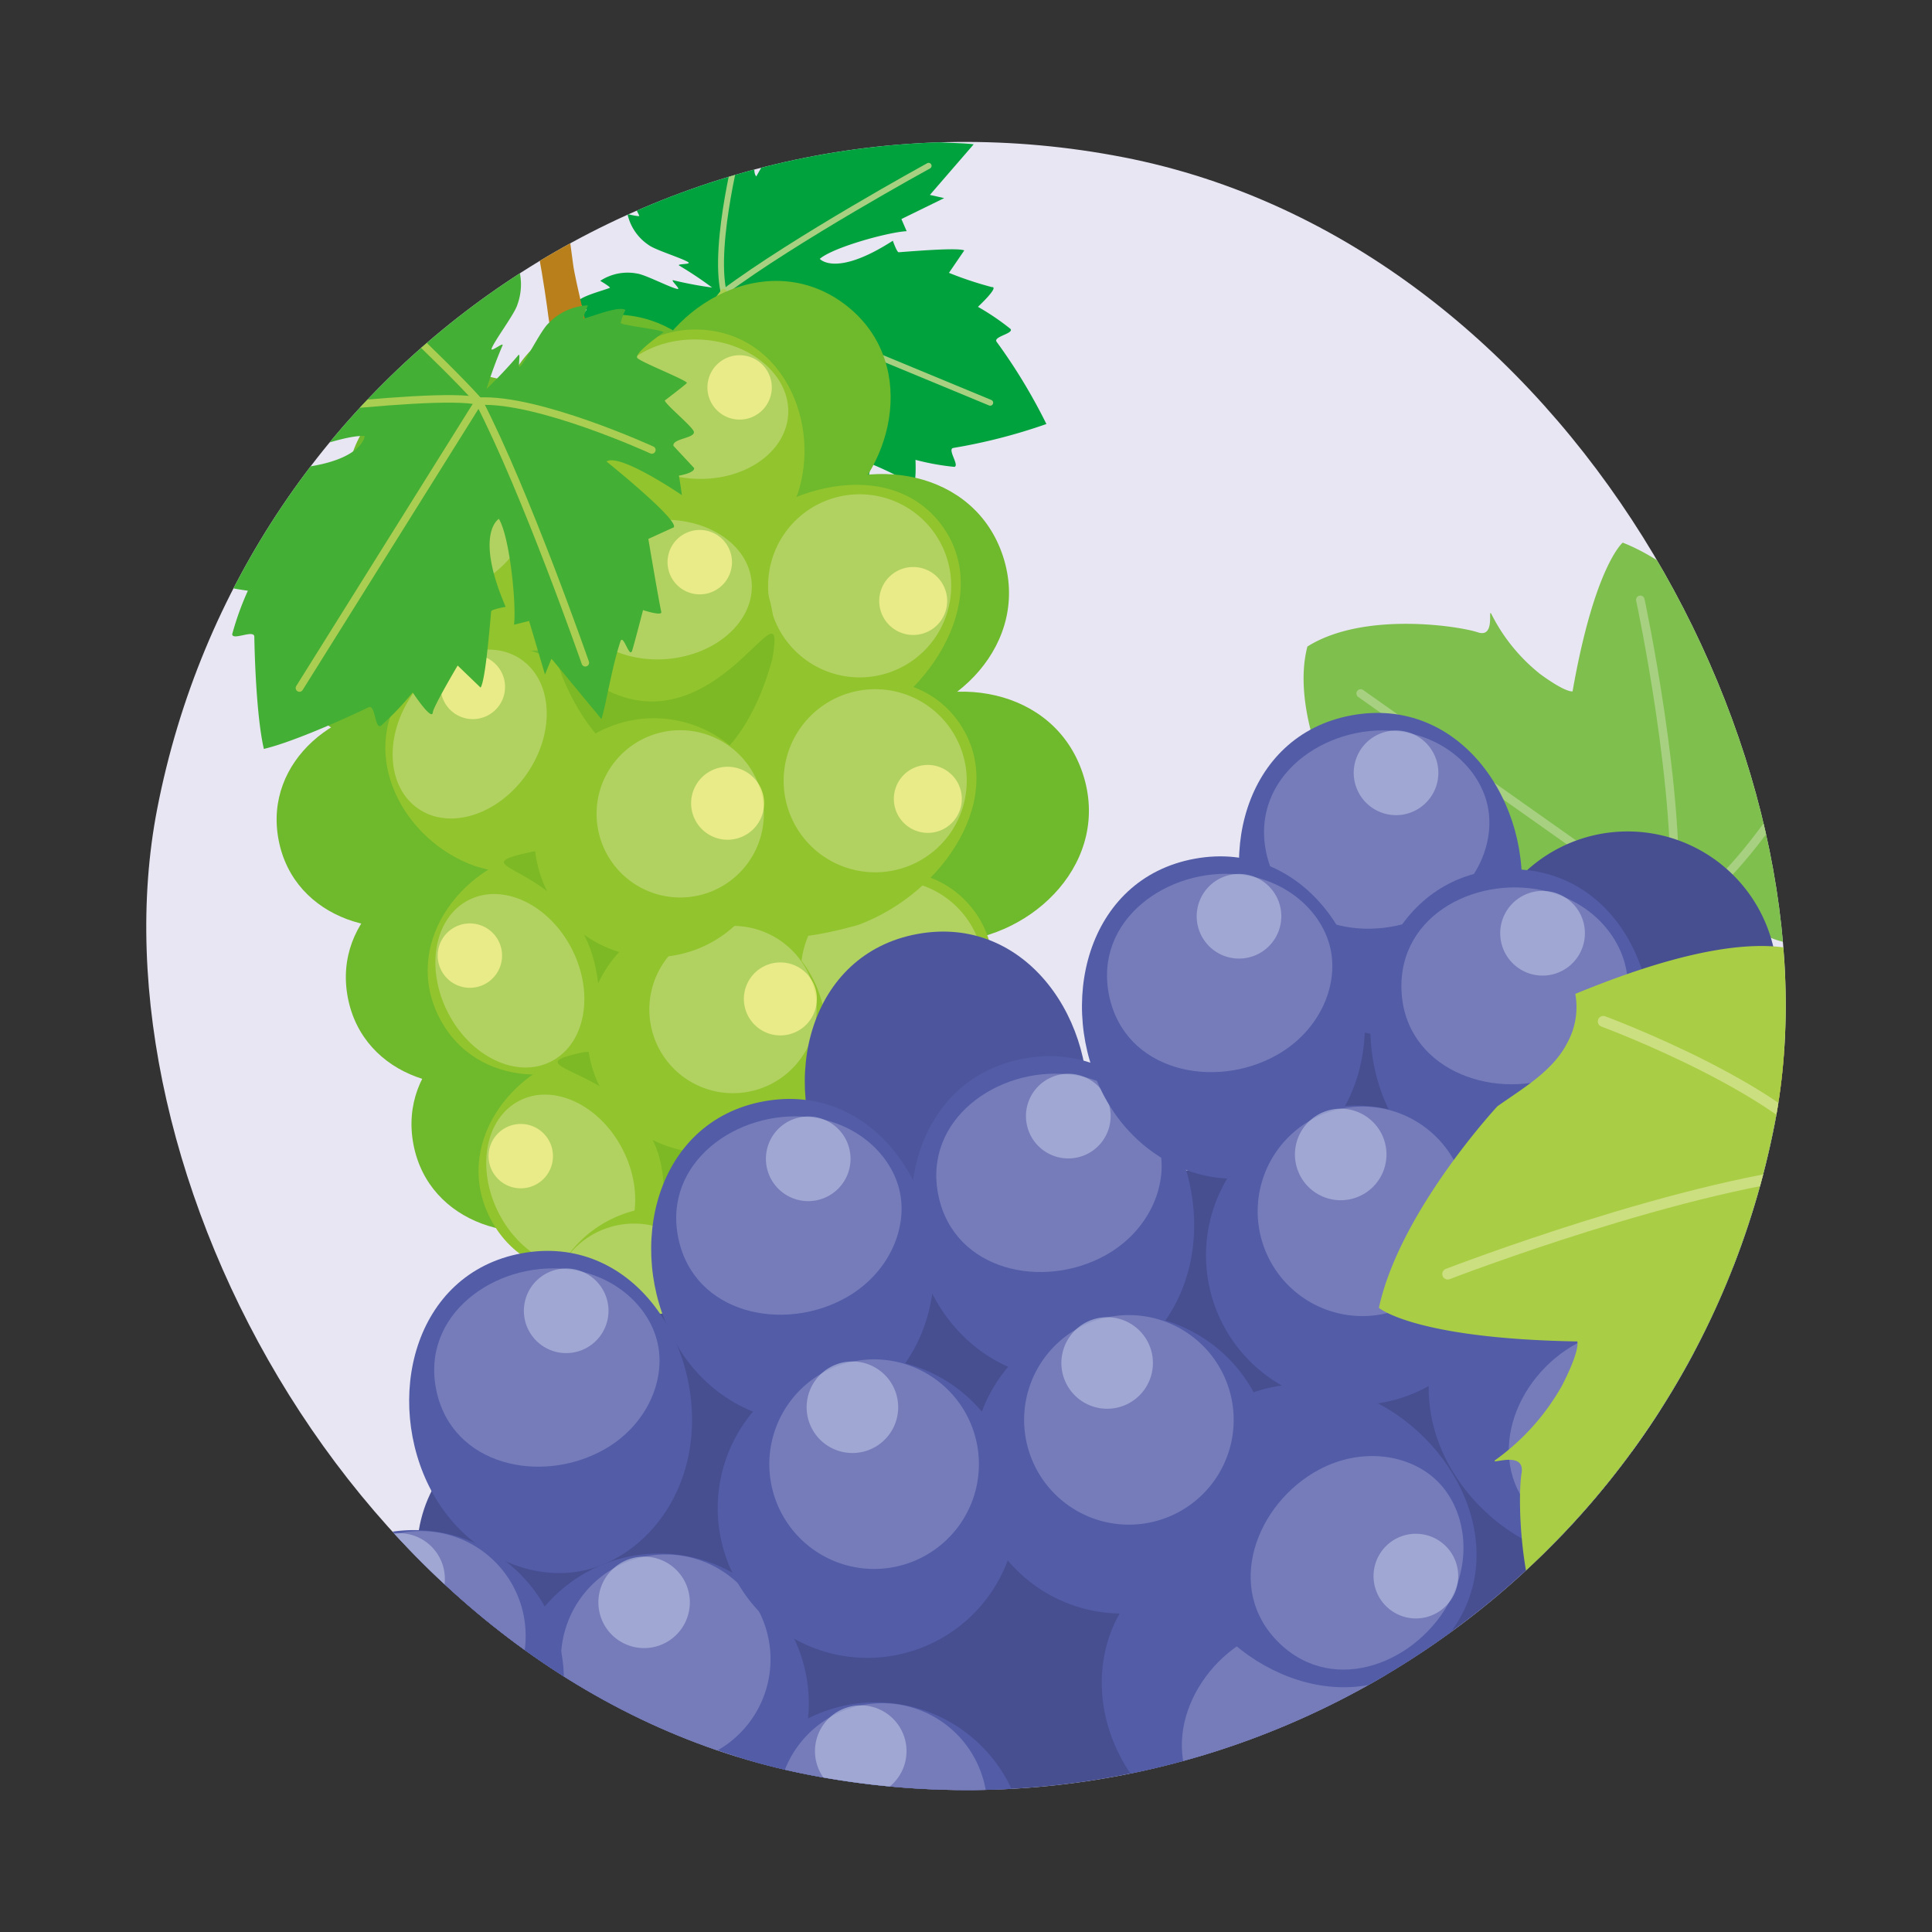 <svg xmlns="http://www.w3.org/2000/svg" xmlns:xlink="http://www.w3.org/1999/xlink" width="253.246" height="253.246" viewBox="0 0 253.246 253.246"><rect x="0" y="0" width="253.246" height="253.246" fill="#333333" stroke="none"/><defs><style>.a,.e,.f,.n,.p,.x{fill:none;}.b{clip-path:url(#a);}.c{fill:#e8e6f2;}.d{fill:#00a23e;}.e,.p{stroke:#a7d081;}.e,.f,.n,.p,.x{stroke-linecap:round;stroke-linejoin:round;}.e{stroke-width:0.778px;}.f,.n{stroke:#a9ce52;}.f{stroke-width:0.843px;}.g{fill:url(#b);}.h{fill:#6fb92c;}.i{fill:#92c42d;}.j{fill:#b1d261;}.k{fill:#fff697;opacity:0.7;}.l{fill:#7cb924;}.m{fill:#44af35;}.n{stroke-width:0.989px;}.o{fill:#7ebf4d;}.p{stroke-width:1.119px;}.q{fill:url(#c);}.r{fill:#474f91;}.s{fill:#4d569d;}.t{fill:#525ca7;}.u{fill:#767cba;}.v{fill:#bbc3e3;opacity:0.6;}.w{fill:#a9ce45;}.x{stroke:#ccdf80;stroke-width:1.434px;}</style><clipPath id="a"><rect class="a" width="216" height="216" rx="108" transform="translate(979.81 844.572)"/></clipPath><linearGradient id="b" x1="445.184" y1="-32.669" x2="445.54" y2="-32.669" gradientUnits="objectBoundingBox"><stop offset="0" stop-color="#b87f1a"/><stop offset="0.33" stop-color="#ab9536"/><stop offset="0.681" stop-color="#9cb05a"/></linearGradient><linearGradient id="c" x1="5.107" y1="48.27" x2="5.281" y2="48.27" xlink:href="#b"/></defs><g transform="translate(-759.442 -1016.011) rotate(11)"><g class="b"><rect class="c" width="249.432" height="249.432" transform="translate(962.804 828.414)"/><path class="d" d="M1084.6,880.823a73.589,73.589,0,0,0-8.463-9.336c-.609-.587,2.031-1.481,1.471-2a32.239,32.239,0,0,0-4.747-2.03s2.306-3.168,1.29-2.887a46.771,46.771,0,0,1-5.871-.761l1.411-3.27c-.894-.188-5.492,1.079-8.39,1.878-.231.064-1.044-1.337-1.044-1.337-6.463,6.19-8.947,4.158-8.947,4.158,1.445-1.841,8.231-5.185,10.486-5.731l-.98-1.43,4.979-3.763-1.916-.057,4.369-7.606c-1.637.08-5.753.945-8.871,1.056-.978.035,1.467-1.618.507-1.585-.677.024-4.681.449-4.681.449s-.1-2.272-.524-1.985c-.95.635-7.14,4.218-7.14,4.218l-2.212-2.211c-1.009-.2-4.248,9.623-4.248,9.623-1.447-1.011.564-9.209.564-9.209q-1,.547-1.925,1.074s-.913-1.575-1.395-1.288l-1.508,3.029c-.712.448-1.658-2-2.283-1.576-.485.335-1.692,3.942-2.127,4.264,0,0-2.52-1.589-2.7-1.624-.306-.062-.382,5.985-.716,6.209-.582.391-3.668-1.822-3.692-1.762-.174.406.932,4.68.711,4.829a5.415,5.415,0,0,1-1.545.014c-.213.856,2,3.219,2.542,4.031.1.157-1.557.08-1.557.08a6.579,6.579,0,0,0,3.485,3.447c.988.483,4.6.849,5.531,1.224.548.221-1.557.487-1.053.671a49.32,49.32,0,0,1,4.76,1.995,49.3,49.3,0,0,1-5.16.032c-.537-.024,1.307,1.027.719,1.019-1.008-.006-4.481-1.046-5.581-.976a6.555,6.555,0,0,0-4.537,1.858s1.561.559,1.405.664c-.81.544-3.757,1.889-3.88,2.759a5.322,5.322,0,0,1,1.417.6c.147.224-2.5,3.752-2.5,4.19,0,.07,3.7-.8,4.084-.218.222.334-2.011,5.954-1.7,6.014.172.034,3.107-.475,3.107-.475.285.464.022,4.261.342,4.752.417.637,2.225-1.271,2.714-.585l.238,3.376c.336.451,1.778-.659,1.778-.659q.657.839,1.37,1.726s1.272-8.345,2.993-8.731c0,0-.749,10.319.257,10.52l2.887-1.2s4.355,5.672,4.991,6.622c.291.432,1.241-1.632,1.241-1.632s3.54,1.918,4.158,2.2c.876.4-.753-2.065.136-1.659,2.837,1.292,6.316,3.663,7.8,4.358l-1.137-8.694,1.793.677-3.171-5.378,1.454-.946c-1.874-1.364-6.874-7.045-7.507-9.3,0,0,3.072-.928,6.681,7.255,0,0,1.293-.982,1.48-.835,2.374,1.844,6.139,4.771,7.041,4.936l-.061-3.559a46.578,46.578,0,0,1,5.72,1.533c.834.648-.092-3.161-.092-3.161a32.139,32.139,0,0,0,5.165-.067c.712-.266-1.387-2.1-.6-2.409A73.315,73.315,0,0,0,1084.6,880.823Z"/><path class="e" d="M1062.986,850.547s-15.411,12.795-23.208,21.4l37.06,7.541"/><path class="f" d="M1039.778,871.945c.541,5.192,14.554,31.059,14.554,31.059"/><path class="e" d="M1039.778,871.945c-2.671-6.075-1.679-20.02-1.679-20.02"/><path class="f" d="M1031.6,890.554s5.291-13.1,8.179-18.609"/><path class="g" d="M1027.583,892.793s-2.909-2.673-1.67-5.114c0,0-.6-1.839-1.333-4.087s-4.155-9.279-4.889-11.527-9.483-27.333-8.312-29.64c0,0-4.213-.436-3.682,1.2s.427,7.553.427,7.553l-1.632.533.534,1.636,1.488.759s2.677,5.249,2.09,6.4-.708,2.243.772,3.769c1.882,1.935,5.59,12.524,6.457,15.183s5.549,11.989,6.148,13.83S1027.583,892.793,1027.583,892.793Z"/><path class="h" d="M1069.26,997.725c6.719-5.519,10.156-12.565,7.935-18.1s-9.747-7.848-18.249-7.576c-9.831,1.2-18.125,10.725-14.158,20.6S1061.332,1003.661,1069.26,997.725Z"/><path class="h" d="M1084.863,1001.8c-7.1-6.6-15.159-9.42-20.524-6.243s-6.334,11.73-4.393,21c3.171,10.595,14.778,18.391,24.358,12.717S1092.629,1009.677,1084.863,1001.8Z"/><path class="h" d="M1085.067,971.652c-9.709-.969-18.035,1.877-20.672,8.023s1.482,13.965,8.43,20.505c8.739,6.863,22.876,5.916,27.584-5.055S1096.057,973.254,1085.067,971.652Z"/><path class="h" d="M1078.185,963.63c-7.178,4.33-11.442,10.572-10.093,16.159s8.207,8.847,16.353,9.773c9.546.224,18.791-7.706,16.382-17.677S1086.574,959.075,1078.185,963.63Z"/><path class="h" d="M1070.068,922.755c-6.685,7.1-9.506,15.437-6.243,21.274s11.974,7.341,21.4,5.823c10.766-2.74,18.637-14.528,12.808-24.947S1078.044,915.019,1070.068,922.755Z"/><path class="h" d="M1054.341,896.751c-6.682,7.105-9.506,15.439-6.243,21.277s11.974,7.339,21.4,5.82c10.765-2.74,18.636-14.526,12.811-24.948S1062.316,889.015,1054.341,896.751Z"/><path class="h" d="M1011.736,939.188c9.533-2.075,16.573-7.347,17.184-14.006s-5.716-12.827-14.343-16.906c-10.428-3.834-23.587,1.432-24.68,13.317S1000.783,941.055,1011.736,939.188Z"/><path class="h" d="M1009.866,921.448c9.449,2.43,18.112.879,21.649-4.8s.652-14.029-5.226-21.547c-7.592-8.11-21.717-9.314-28.034.815S999.244,918.2,1009.866,921.448Z"/><path class="h" d="M1019.233,906.922c6.907,6.884,15.156,9.948,21.087,6.853s7.684-11.753,6.439-21.215c-2.43-10.842-13.985-19.049-24.566-13.528S1011.732,898.725,1019.233,906.922Z"/><path class="h" d="M1020.686,958.636c6.719-5.519,10.159-12.567,7.935-18.1s-9.747-7.849-18.249-7.577c-9.831,1.2-18.125,10.726-14.158,20.6S1012.758,964.569,1020.686,958.636Z"/><path class="h" d="M1033.535,977.184c6.718-5.523,10.159-12.567,7.935-18.1s-9.748-7.848-18.25-7.578c-9.827,1.2-18.124,10.727-14.158,20.6S1025.61,983.115,1033.535,977.184Z"/><path class="h" d="M1045.654,994.441c6.714-5.521,10.156-12.565,7.935-18.1s-9.751-7.847-18.249-7.576c-9.831,1.2-18.125,10.724-14.159,20.6S1037.725,1000.372,1045.654,994.441Z"/><path class="h" d="M1031.793,884.389c-1.453,9.506.924,17.854,6.839,20.766s13.827-.742,20.628-7.245c7.208-8.256,7-22.229-3.562-27.429S1033.935,873.643,1031.793,884.389Z"/><path class="i" d="M1026.991,899.721c3.689,7.845,9.659,12.9,15.551,12.106s9.974-7.5,11.8-15.789c1.249-9.794-5.927-20.149-16.441-18.733S1023.2,890.6,1026.991,899.721Z"/><path class="j" d="M1027.585,889.219c.671,5,6.488,8.339,12.99,7.464s11.232-5.639,10.561-10.635-6.491-8.336-12.993-7.462S1026.91,884.221,1027.585,889.219Z"/><path class="k" d="M1040.027,884.349a4.22,4.22,0,1,0,3.62-4.746A4.221,4.221,0,0,0,1040.027,884.349Z"/><path class="i" d="M1015.192,923.206c8.621.917,16.036-1.559,18.419-7.006s-1.232-12.421-7.37-18.279c-7.724-6.151-20.3-5.392-24.55,4.33S1005.427,921.715,1015.192,923.206Z"/><path class="j" d="M1006.521,917.25c4.62,2.021,10.5-1.218,13.126-7.23s1.013-12.527-3.61-14.544-10.494,1.217-13.123,7.231S1001.9,915.231,1006.521,917.25Z"/><path class="k" d="M1008.82,904.088a4.221,4.221,0,1,0-2.18-5.558A4.222,4.222,0,0,0,1008.82,904.088Z"/><path class="i" d="M1022.058,951.981c8.618.919,16.037-1.556,18.416-7s-1.232-12.421-7.37-18.278c-7.724-6.152-20.295-5.394-24.546,4.328S1012.293,950.492,1022.058,951.981Z"/><path class="j" d="M1013.387,946.026c4.62,2.02,10.5-1.218,13.127-7.232s1.009-12.524-3.607-14.543-10.5,1.218-13.126,7.232S1008.768,944.008,1013.387,946.026Z"/><path class="k" d="M1015.687,932.865a4.222,4.222,0,1,0-2.18-5.558A4.222,4.222,0,0,0,1015.687,932.865Z"/><path class="i" d="M1046.166,970.43c4.9-7.151,6.239-14.857,2.575-19.537s-11.518-4.81-19.586-2.185c-9.081,3.88-14.379,15.3-7.839,23.66S1040.224,978.316,1046.166,970.43Z"/><path class="l" d="M1046.166,970.43c4.9-7.151,6.239-14.857,2.575-19.537s-11.518-4.81-19.586-2.185c-9.081,3.88,2.188,1.027,8.731,9.38S1040.224,978.316,1046.166,970.43Z"/><path class="j" d="M1036.812,975.234c3.973-3.107,3.909-9.817-.135-14.984s-10.547-6.834-14.515-3.725-3.906,9.815.138,14.983S1032.843,978.344,1036.812,975.234Z"/><path class="k" d="M1026.317,966.965a4.22,4.22,0,1,0-5.924-.72A4.218,4.218,0,0,0,1026.317,966.965Z"/><path class="i" d="M1059.554,956.668c-3.666,9.895-3.3,18.929,1.8,22.566s13.723.539,21.915-5.675c9.007-8.02,12.1-22.787,2.978-29.28S1064.186,945.535,1059.554,956.668Z"/><path class="j" d="M1068.715,948.213a12,12,0,1,0,16.735-2.814A12,12,0,0,0,1068.715,948.213Z"/><path class="k" d="M1082.153,952.326a4.454,4.454,0,1,0,6.212-1.044A4.452,4.452,0,0,0,1082.153,952.326Z"/><path class="i" d="M1045.638,905.529c-4.821,9.385-5.55,18.4-.914,22.62s13.561,2.18,22.438-3.009c9.9-6.883,14.736-21.173,6.463-28.713S1051.568,895.033,1045.638,905.529Z"/><path class="j" d="M1055.746,898.235a12,12,0,1,0,16.952-.791A12,12,0,0,0,1055.746,898.235Z"/><path class="k" d="M1068.595,903.925a4.454,4.454,0,1,0,6.293-.291A4.456,4.456,0,0,0,1068.595,903.925Z"/><path class="i" d="M1052.588,929.158c-5.342,9.1-6.569,18.053-2.177,22.533s13.411,2.937,22.57-1.745c10.271-6.317,15.9-20.31,8.063-28.307S1059.1,919.011,1052.588,929.158Z"/><path class="j" d="M1063.091,922.44a12,12,0,1,0,16.971.165A12,12,0,0,0,1063.091,922.44Z"/><path class="k" d="M1075.6,928.844a4.455,4.455,0,1,0,6.3.061A4.465,4.465,0,0,0,1075.6,928.844Z"/><path class="i" d="M1028.649,925.467c4.762,7.245,11.382,11.407,17.106,9.792s8.818-8.833,9.454-17.291c-.149-9.874-8.709-19.114-18.921-16.23S1023.611,916.975,1028.649,925.467Z"/><path class="l" d="M1028.649,925.467c4.762,7.245,11.382,11.407,17.106,9.792s8.818-8.833,9.454-17.291c-.149-9.874-3.239,5.308-13.451,8.19S1023.611,916.975,1028.649,925.467Z"/><path class="j" d="M1027.756,914.988c1.37,4.853,7.6,7.342,13.917,5.558s10.326-7.164,8.953-12.017-7.6-7.34-13.917-5.556S1026.387,910.136,1027.756,914.988Z"/><path class="k" d="M1039.388,908.414a4.223,4.223,0,1,0,2.915-5.21A4.221,4.221,0,0,0,1039.388,908.414Z"/><path class="i" d="M1057.729,994.969c4.9-7.156,6.239-14.859,2.575-19.542s-11.518-4.808-19.586-2.184c-9.081,3.879-14.379,15.307-7.84,23.66S1051.787,1002.854,1057.729,994.969Z"/><path class="l" d="M1057.729,994.969c4.9-7.156,6.239-14.859,2.575-19.542s-11.518-4.808-19.586-2.184c-9.081,3.879,4.411.951,10.951,9.3S1051.787,1002.854,1057.729,994.969Z"/><path class="j" d="M1048.374,999.768c3.973-3.107,3.906-9.816-.135-14.982s-10.546-6.835-14.515-3.725-3.909,9.815.135,14.984S1044.405,1002.878,1048.374,999.768Z"/><path class="k" d="M1037.876,991.5a4.221,4.221,0,1,0-5.92-.723A4.223,4.223,0,0,0,1037.876,991.5Z"/><path class="i" d="M1041.055,971.979a15.658,15.658,0,1,0,10.818-19.321A15.663,15.663,0,0,0,1041.055,971.979Z"/><path class="j" d="M1048.364,966.98a10.964,10.964,0,1,0,7.573-13.529A10.961,10.961,0,0,0,1048.364,966.98Z"/><path class="k" d="M1060.144,962.748a4.784,4.784,0,1,0,3.3-5.9A4.786,4.786,0,0,0,1060.144,962.748Z"/><path class="i" d="M1073.032,1002.235a15.659,15.659,0,1,1-19.326-10.812A15.663,15.663,0,0,1,1073.032,1002.235Z"/><path class="j" d="M1064.181,1001.8a10.961,10.961,0,1,1-13.527-7.571A10.958,10.958,0,0,1,1064.181,1001.8Z"/><path class="k" d="M1051.931,1004.351a4.783,4.783,0,1,1-5.9-3.3A4.788,4.788,0,0,1,1051.931,1004.351Z"/><path class="i" d="M1063.037,989.5a15.66,15.66,0,1,0,10.815-19.323A15.66,15.66,0,0,0,1063.037,989.5Z"/><path class="j" d="M1070.35,984.5a10.962,10.962,0,1,0,7.569-13.528A10.959,10.959,0,0,0,1070.35,984.5Z"/><path class="k" d="M1082.126,980.27a4.784,4.784,0,1,0,3.3-5.9A4.786,4.786,0,0,0,1082.126,980.27Z"/><path class="i" d="M1029.372,948.123a15.659,15.659,0,1,0,10.814-19.323A15.662,15.662,0,0,0,1029.372,948.123Z"/><path class="j" d="M1036.684,943.123a10.962,10.962,0,1,0,7.569-13.53A10.959,10.959,0,0,0,1036.684,943.123Z"/><path class="k" d="M1048.461,938.892a4.783,4.783,0,1,0,3.3-5.9A4.787,4.787,0,0,0,1048.461,938.892Z"/><path class="m" d="M992.036,942.2c3.075-1.387,8.228-4.865,12.438-7.978.8-.591,1.321,2.634,2.029,2.091a37.743,37.743,0,0,0,3.27-5.1s3.219,3.285,3.089,2.054c-.079-.747,2.022-6.643,2.022-6.643l3.507,2.268c.394-1-.186-6.558-.548-10.066-.028-.279,1.752-.953,1.752-.953-5.908-8.672-3.075-11.15-3.075-11.15,1.848,2.028,4.4,10.526,4.6,13.239l1.844-.858,3.383,6.488.438-2.2,7.944,6.524c.228-1.9.029-6.837.5-10.461.147-1.137,1.588,2.013,1.735.9.1-.785.391-5.5.391-5.5s2.644.337,2.392-.221c-.547-1.22-3.492-9.072-3.492-9.072l2.989-2.131c.426-1.125-10.307-6.781-10.307-6.781,1.453-1.476,10.54,2.44,10.54,2.44q-.432-1.265-.867-2.434s2-.746,1.759-1.361l-3.208-2.332c-.379-.913,2.636-1.528,2.266-2.338-.293-.623-4.233-2.718-4.52-3.284,0,0,2.327-2.607,2.4-2.8.132-.343-6.848-1.6-7.04-2.034-.337-.75,2.821-3.885,2.753-3.929-.435-.275-5.59.172-5.721-.112a6.37,6.37,0,0,1,.285-1.788c-.951-.413-4.113,1.681-5.154,2.153-.2.089.209-1.813.209-1.813a7.715,7.715,0,0,0-4.665,3.361c-.748,1.05-1.872,5.155-2.488,6.161-.359.587-.259-1.9-.569-1.347a58.1,58.1,0,0,1-3.233,5.114,58,58,0,0,1,.967-5.973c.128-.616-1.442,1.311-1.32.632.2-1.157,2.082-4.98,2.213-6.262a7.7,7.7,0,0,0-1.269-5.61s-.95,1.7-1.044,1.5c-.47-1.046-1.452-4.709-2.436-5.027a6.373,6.373,0,0,1-.971,1.528c-.289.127-3.851-3.624-4.36-3.7-.081-.013.209,4.428-.54,4.767-.43.193-6.495-3.483-6.624-3.14-.076.2-.057,3.691-.057,3.691-.589.234-4.929-.8-5.56-.529-.818.358,1.038,2.82.153,3.249l-3.953-.375c-.585.3.417,2.181.417,2.181-.732.4-1.484.812-2.262,1.252,0,0,9.4,3.085,9.513,5.152,0,0-11.784-2.87-12.213-1.743l.831,3.573s-7.407,3.938-8.628,4.486c-.556.253,1.65,1.753,1.65,1.753s-2.908,3.724-3.351,4.38c-.628.935,2.535-.472,1.892.479-2.045,3.031-5.457,6.594-6.549,8.168l10.275.375-1.13,1.94,6.832-2.621.814,1.864c1.937-1.9,9.477-6.583,12.209-6.876,0,0,.48,3.734-9.687,6.319,0,0,.885,1.68.678,1.869-2.59,2.393-6.707,6.178-7.072,7.184l4.129.623s-2.33,5.81-2.884,6.318c-.909.837,3.675.505,3.675.505a37.9,37.9,0,0,0-.928,5.984c.173.879,2.7-1.192,2.906-.226C989.092,933.1,990.652,939.118,992.036,942.2Z"/><path class="n" d="M1031.243,923.073s-11.809-20.3-20.244-30.987l-15.908,41.388"/><path class="n" d="M1011,892.086c-6.107-.385-38.741,10.8-38.741,10.8"/><path class="n" d="M1011,892.086c7.544-1.909,23.481,1.944,23.481,1.944"/><path class="n" d="M991.069,879.016s14.124,8.664,19.93,13.07"/><path class="o" d="M1123.75,902.928c6.327-5.95,19.023-6.433,21.57-6.092s.5-3.723,1.352-2.615a23.473,23.473,0,0,0,7.717,6.425c3.849,1.811,4.6,1.416,4.6,1.416-.3-16.691,2.73-20.39,2.73-20.39,9.955,1.8,21.028,11.4,21.028,11.4,1.866,2.446,3.765,5.52,6.656,6.883a7.594,7.594,0,0,0,5.1.68c13.405,29.538-1.012,29.778-5.691,27.578-7.725-3.635-11.289.025-11.289.025s-.545,5.075,7.179,8.712c4.676,2.2,13.681,13.463-17.619,21.962a7.586,7.586,0,0,0-3.776-3.491c-2.9-1.365-6.475-.871-9.546-.746,0,0-14.456-2.412-22.184-8.937,0,0,.922-4.687,13.967-15.1,0,0-.171-.829-4.025-2.643a23.55,23.55,0,0,0-9.87-1.854c-1.4.053,3.041-.961,1.157-2.7S1123.2,911.6,1123.75,902.928Z"/><path class="p" d="M1165.417,888.586s10.381,24.337,12.107,39.647l-45.748-20.6"/><path class="p" d="M1177.524,928.233c-4.6,5.17-37.791,15.082-37.791,15.082"/><path class="p" d="M1177.524,928.233c7.588-4.479,14.264-24.645,14.264-24.645"/><path class="p" d="M1169.752,953.623s8.856-16.208,7.772-25.39"/><path class="q" d="M1151.569,976.682s6.685-1.225,7.116-5.917l5.7-4.733c3.134-2.6,14.565-9.7,17.7-12.3s38.89-31.12,39.3-35.551c0,0,6.54,3.232,4.259,5.125s-7.548,10.61-7.548,10.61l1.894,2.279-2.281,1.892-2.865-.264s-8.715,5.193-8.92,7.411-1.024,3.917-4.582,4.777c-4.513,1.1-19.632,13.117-23.332,16.2s-19.086,12.373-21.65,14.5S1151.569,976.682,1151.569,976.682Z"/><path class="r" d="M1114.368,1002.488c8.678,10.163,25.609,12.7,33.289.373s-2.079-26.407-15.028-29.708c-8.823-2.251-17.19,1.284-20.946,7.312S1108.457,995.567,1114.368,1002.488Z"/><path class="r" d="M1136.684,1004.548c8.678,10.162,25.609,12.7,33.289.372s-2.08-26.4-15.028-29.707c-8.823-2.251-17.194,1.281-20.947,7.314S1130.769,997.624,1136.684,1004.548Z"/><path class="r" d="M1144.809,988.047c8.679,10.16,25.615,12.705,33.289.372s-2.079-26.407-15.028-29.707c-8.823-2.251-17.189,1.282-20.946,7.312S1138.9,981.126,1144.809,988.047Z"/><path class="r" d="M1101.593,1054.1c8.679,10.16,25.613,12.707,33.293.375s-2.081-26.4-15.032-29.71c-8.819-2.248-17.19,1.284-20.943,7.315S1095.683,1047.178,1101.593,1054.1Z"/><path class="r" d="M1185.859,953.066a19.623,19.623,0,1,1,2.552-27.633A19.617,19.617,0,0,1,1185.859,953.066Z"/><path class="r" d="M1159.79,1034.987c8.679,10.161,25.615,12.7,33.295.374s-2.082-26.4-15.028-29.708c-8.823-2.25-17.194,1.281-20.946,7.312S1153.88,1028.064,1159.79,1034.987Z"/><path class="r" d="M1086.384,1015.595c8.679,10.161,25.615,12.705,33.286.37s-2.076-26.4-15.025-29.705c-8.827-2.253-17.19,1.284-20.946,7.313S1080.47,1008.67,1086.384,1015.595Z"/><path class="r" d="M1049.756,1034.245c8.679,10.161,25.613,12.707,33.293.376s-2.08-26.4-15.028-29.708c-8.823-2.25-17.194,1.281-20.95,7.31S1043.845,1027.325,1049.756,1034.245Z"/><path class="r" d="M1073.7,1055.971c8.679,10.161,25.613,12.707,33.293.375s-2.081-26.4-15.03-29.7c-8.823-2.25-17.192,1.279-20.946,7.312S1067.789,1049.05,1073.7,1055.971Z"/><path class="r" d="M1036.58,1051.637c8.679,10.16,25.612,12.7,33.291.37s-2.08-26.407-15.028-29.707c-8.824-2.251-17.191,1.284-20.947,7.312S1030.668,1044.709,1036.58,1051.637Z"/><path class="r" d="M1178.792,994.616c8.679,10.161,25.613,12.707,33.29.371s-2.078-26.4-15.025-29.7c-8.823-2.25-17.193,1.28-20.95,7.31S1172.882,987.694,1178.792,994.616Z"/><path class="r" d="M1125.524,974.137c8.68,10.158,25.61,12.7,33.289.372s-2.081-26.4-15.028-29.707c-8.822-2.253-17.19,1.284-20.947,7.312S1119.609,967.213,1125.524,974.137Z"/><path class="s" d="M1075.045,982.462c-8.4-10.39-7.805-27.508,5.725-32.8s25.578,6.874,26.458,20.21c.594,9.083-4.409,16.667-11.024,19.256S1080.77,989.541,1075.045,982.462Z"/><path class="t" d="M1125.446,943.463c-8.4-10.392-7.8-27.5,5.723-32.795s25.582,6.879,26.458,20.21c.6,9.086-4.406,16.665-11.023,19.256S1131.17,950.544,1125.446,943.463Z"/><path class="u" d="M1146.637,933.886c-7.13,6.055-19.114,5.93-23.047-3.447s4.376-18.016,13.69-18.859c6.348-.571,11.738,2.8,13.665,7.383S1151.494,929.762,1146.637,933.886Z"/><path class="v" d="M1141.571,921.45a5.547,5.547,0,1,1,1.228-7.751A5.548,5.548,0,0,1,1141.571,921.45Z"/><path class="t" d="M1091.863,995.832c-8.4-10.391-7.8-27.5,5.724-32.8s25.58,6.881,26.458,20.21c.6,9.086-4.4,16.67-11.023,19.256S1097.587,1002.912,1091.863,995.832Z"/><path class="u" d="M1113.054,986.254c-7.13,6.057-19.114,5.931-23.05-3.45s4.38-18.013,13.694-18.856c6.343-.574,11.737,2.8,13.663,7.385S1117.907,982.128,1113.054,986.254Z"/><path class="v" d="M1107.988,973.818a5.549,5.549,0,1,1,1.229-7.751A5.546,5.546,0,0,1,1107.988,973.818Z"/><path class="t" d="M1059.465,1007.831c-8.4-10.391-7.8-27.505,5.728-32.794s25.574,6.873,26.455,20.208c.6,9.085-4.407,16.664-11.022,19.254S1065.19,1014.91,1059.465,1007.831Z"/><path class="u" d="M1080.657,998.253c-7.129,6.054-19.114,5.929-23.05-3.451s4.379-18.013,13.693-18.856c6.348-.571,11.738,2.8,13.664,7.385S1085.515,994.126,1080.657,998.253Z"/><path class="v" d="M1075.591,985.816a5.547,5.547,0,1,1,1.228-7.751A5.548,5.548,0,0,1,1075.591,985.816Z"/><path class="t" d="M1032.127,1033.443c-8.4-10.391-7.807-27.505,5.724-32.8s25.577,6.876,26.454,20.207c.6,9.088-4.4,16.67-11.022,19.255S1037.851,1040.523,1032.127,1033.443Z"/><path class="u" d="M1053.315,1023.862c-7.13,6.055-19.115,5.932-23.047-3.447s4.376-18.016,13.693-18.854c6.345-.576,11.737,2.8,13.661,7.38S1058.173,1019.736,1053.315,1023.862Z"/><path class="v" d="M1048.248,1011.426a5.546,5.546,0,1,1,1.231-7.746A5.547,5.547,0,0,1,1048.248,1011.426Z"/><path class="t" d="M1127.909,1051.008c8.679,10.161,25.615,12.7,33.289.373s-2.075-26.4-15.023-29.7c-8.824-2.251-17.2,1.281-20.947,7.312S1122,1044.087,1127.909,1051.008Z"/><path class="u" d="M1141.2,1031.929c-7.257,5.9-9.328,17.707-.827,23.291s18.514-1.005,21.041-10.013c1.727-6.132-.6-12.052-4.755-14.78S1146.149,1027.909,1141.2,1031.929Z"/><path class="v" d="M1152.5,1039.185a5.547,5.547,0,1,0,7.846.211A5.55,5.55,0,0,0,1152.5,1039.185Z"/><path class="t" d="M1132.547,1027.621c8.675,10.158,25.611,12.7,33.288.375s-2.079-26.407-15.029-29.715c-8.82-2.247-17.191,1.284-20.944,7.317S1126.633,1020.7,1132.547,1027.621Z"/><path class="u" d="M1145.839,1008.539c-7.257,5.9-9.324,17.709-.823,23.293s18.511-1.009,21.039-10.01c1.729-6.135-.6-12.054-4.757-14.785S1150.787,1004.522,1145.839,1008.539Z"/><path class="v" d="M1157.14,1015.793a5.55,5.55,0,1,0,7.845.211A5.553,5.553,0,0,0,1157.14,1015.793Z"/><path class="s" d="M1178.993,1015.353c8.68,10.159,25.615,12.7,33.29.371s-2.076-26.4-15.025-29.7c-8.823-2.25-17.193,1.279-20.946,7.312S1173.083,1008.43,1178.993,1015.353Z"/><path class="t" d="M1198.715,981.861a19.624,19.624,0,1,1,2.553-27.636A19.62,19.62,0,0,1,1198.715,981.861Z"/><path class="u" d="M1194.719,971.507a13.74,13.74,0,1,1,1.783-19.348A13.743,13.743,0,0,1,1194.719,971.507Z"/><path class="t" d="M1079.3,1070.206a19.626,19.626,0,1,1,2.549-27.638A19.624,19.624,0,0,1,1079.3,1070.206Z"/><path class="u" d="M1075.3,1059.846a13.737,13.737,0,1,1,1.78-19.345A13.745,13.745,0,0,1,1075.3,1059.846Z"/><path class="v" d="M1066.138,1047.116a5.994,5.994,0,1,1,.783-8.439A5.991,5.991,0,0,1,1066.138,1047.116Z"/><path class="t" d="M1047.2,1073.315a19.626,19.626,0,1,1,2.554-27.635A19.626,19.626,0,0,1,1047.2,1073.315Z"/><path class="u" d="M1043.2,1062.959a13.735,13.735,0,1,1,1.786-19.346A13.738,13.738,0,0,1,1043.2,1062.959Z"/><path class="v" d="M1034.039,1050.229a6,6,0,1,1,.778-8.441A6,6,0,0,1,1034.039,1050.229Z"/><path class="t" d="M1110.9,1083.924a19.623,19.623,0,1,1,2.548-27.636A19.625,19.625,0,0,1,1110.9,1083.924Z"/><path class="u" d="M1106.9,1073.569a13.738,13.738,0,1,1,1.785-19.344A13.735,13.735,0,0,1,1106.9,1073.569Z"/><path class="v" d="M1097.742,1060.84a6,6,0,1,1,.777-8.447A6,6,0,0,1,1097.742,1060.84Z"/><path class="t" d="M1132.9,1027.818a19.624,19.624,0,1,1,2.552-27.633A19.625,19.625,0,0,1,1132.9,1027.818Z"/><path class="u" d="M1128.9,1017.462a13.735,13.735,0,1,1,1.785-19.343A13.73,13.73,0,0,1,1128.9,1017.462Z"/><path class="v" d="M1119.741,1004.732a6,6,0,1,1,.778-8.441A6,6,0,0,1,1119.741,1004.732Z"/><path class="t" d="M1162.6,1004.9c8.679,10.16,25.614,12.7,33.291.37s-2.081-26.405-15.029-29.707c-8.823-2.251-17.19,1.284-20.946,7.312S1156.695,997.98,1162.6,1004.9Z"/><path class="u" d="M1175.9,985.821c-7.258,5.9-9.33,17.709-.828,23.291s18.51-1.007,21.041-10.013c1.727-6.132-.6-12.051-4.76-14.781S1180.846,981.8,1175.9,985.821Z"/><path class="v" d="M1187.2,993.075a5.55,5.55,0,1,0,7.846.211A5.557,5.557,0,0,0,1187.2,993.075Z"/><path class="t" d="M1144.162,957.98c-6.593-11.62-3.208-28.407,11-31.422s24.112,10.963,22.8,24.259c-.892,9.062-7.068,15.726-14.014,17.2S1148.654,965.9,1144.162,957.98Z"/><path class="u" d="M1166.632,951.989c-8.019,4.812-19.826,2.73-22.176-7.162s7.26-17.061,16.586-16.371c6.358.472,11.124,4.68,12.275,9.518S1172.1,948.711,1166.632,951.989Z"/><path class="v" d="M1163.665,938.9a5.551,5.551,0,1,1,2.477-7.447A5.551,5.551,0,0,1,1163.665,938.9Z"/><path class="v" d="M1190.592,958.974a5.548,5.548,0,1,1,2.481-7.445A5.547,5.547,0,0,1,1190.592,958.974Z"/><path class="t" d="M1108.83,965.845c-8.4-10.391-7.807-27.506,5.722-32.794s25.579,6.874,26.455,20.207c.6,9.086-4.4,16.667-11.018,19.257S1114.553,972.926,1108.83,965.845Z"/><path class="u" d="M1130.017,956.264c-7.125,6.057-19.111,5.934-23.046-3.447s4.374-18.015,13.692-18.854c6.344-.575,11.738,2.8,13.661,7.38S1134.874,952.14,1130.017,956.264Z"/><path class="v" d="M1124.954,943.832a5.547,5.547,0,1,1,1.228-7.751A5.553,5.553,0,0,1,1124.954,943.832Z"/><path class="t" d="M1101.228,1039.889a19.623,19.623,0,1,1,2.548-27.636A19.621,19.621,0,0,1,1101.228,1039.889Z"/><path class="u" d="M1097.228,1029.533a13.737,13.737,0,1,1,1.785-19.344A13.737,13.737,0,0,1,1097.228,1029.533Z"/><path class="v" d="M1088.068,1016.8a6,6,0,1,1,.777-8.448A6,6,0,0,1,1088.068,1016.8Z"/><path class="t" d="M1078.554,1095.4a19.623,19.623,0,1,1,2.548-27.635A19.624,19.624,0,0,1,1078.554,1095.4Z"/><path class="u" d="M1074.555,1085.046a13.737,13.737,0,1,1,1.785-19.344A13.734,13.734,0,0,1,1074.555,1085.046Z"/><path class="v" d="M1065.391,1072.314a5.994,5.994,0,1,1,.78-8.442A5.992,5.992,0,0,1,1065.391,1072.314Z"/><path class="t" d="M1157.737,995.144a19.626,19.626,0,1,1,2.55-27.638A19.626,19.626,0,0,1,1157.737,995.144Z"/><path class="u" d="M1153.735,984.783a13.735,13.735,0,1,1,1.785-19.344A13.727,13.727,0,0,1,1153.735,984.783Z"/><path class="v" d="M1144.579,972.058a6,6,0,1,1,.774-8.444A6,6,0,0,1,1144.579,972.058Z"/><path class="w" d="M1184.025,1030.032c-8.808-6.819-11.963-22.791-12.045-26.085s-4.815.112-3.58-1.183a30.178,30.178,0,0,0,6.58-11.063c1.525-5.24.871-6.11.871-6.11-21.07,3.722-26.363.636-26.363.636.28-12.963,10.21-28.9,10.21-28.9,2.721-2.854,6.229-5.877,7.372-9.815a9.728,9.728,0,0,0-.161-6.591c34.7-22.9,37.9-4.693,36.055,1.669-3.052,10.508,2.3,14.284,2.3,14.284s6.536-.326,9.584-10.837c1.845-6.362,14.3-20.027,31.345,17.9a9.738,9.738,0,0,0-3.665,5.483c-1.143,3.937.2,8.368.969,12.233,0,0-.145,18.78-6.852,29.882,0,0-6.121-.228-21.923-14.653,0,0-1.016.386-2.539,5.624a30.242,30.242,0,0,0-.367,12.867c.349,1.758-1.823-3.657-3.653-.916S1195.109,1028.987,1184.025,1030.032Z"/><path class="x" d="M1157.5,980.158s28.726-18.027,47.763-23.288l-16.9,62.051"/><path class="x" d="M1205.262,956.87c7.469,4.791,26.681,44.817,26.681,44.817"/><path class="x" d="M1205.262,956.87c-7.194-8.707-34.064-13.106-34.064-13.106"/><path class="x" d="M1238.964,961.609s-22.294-7.957-33.7-4.739"/></g></g></svg>